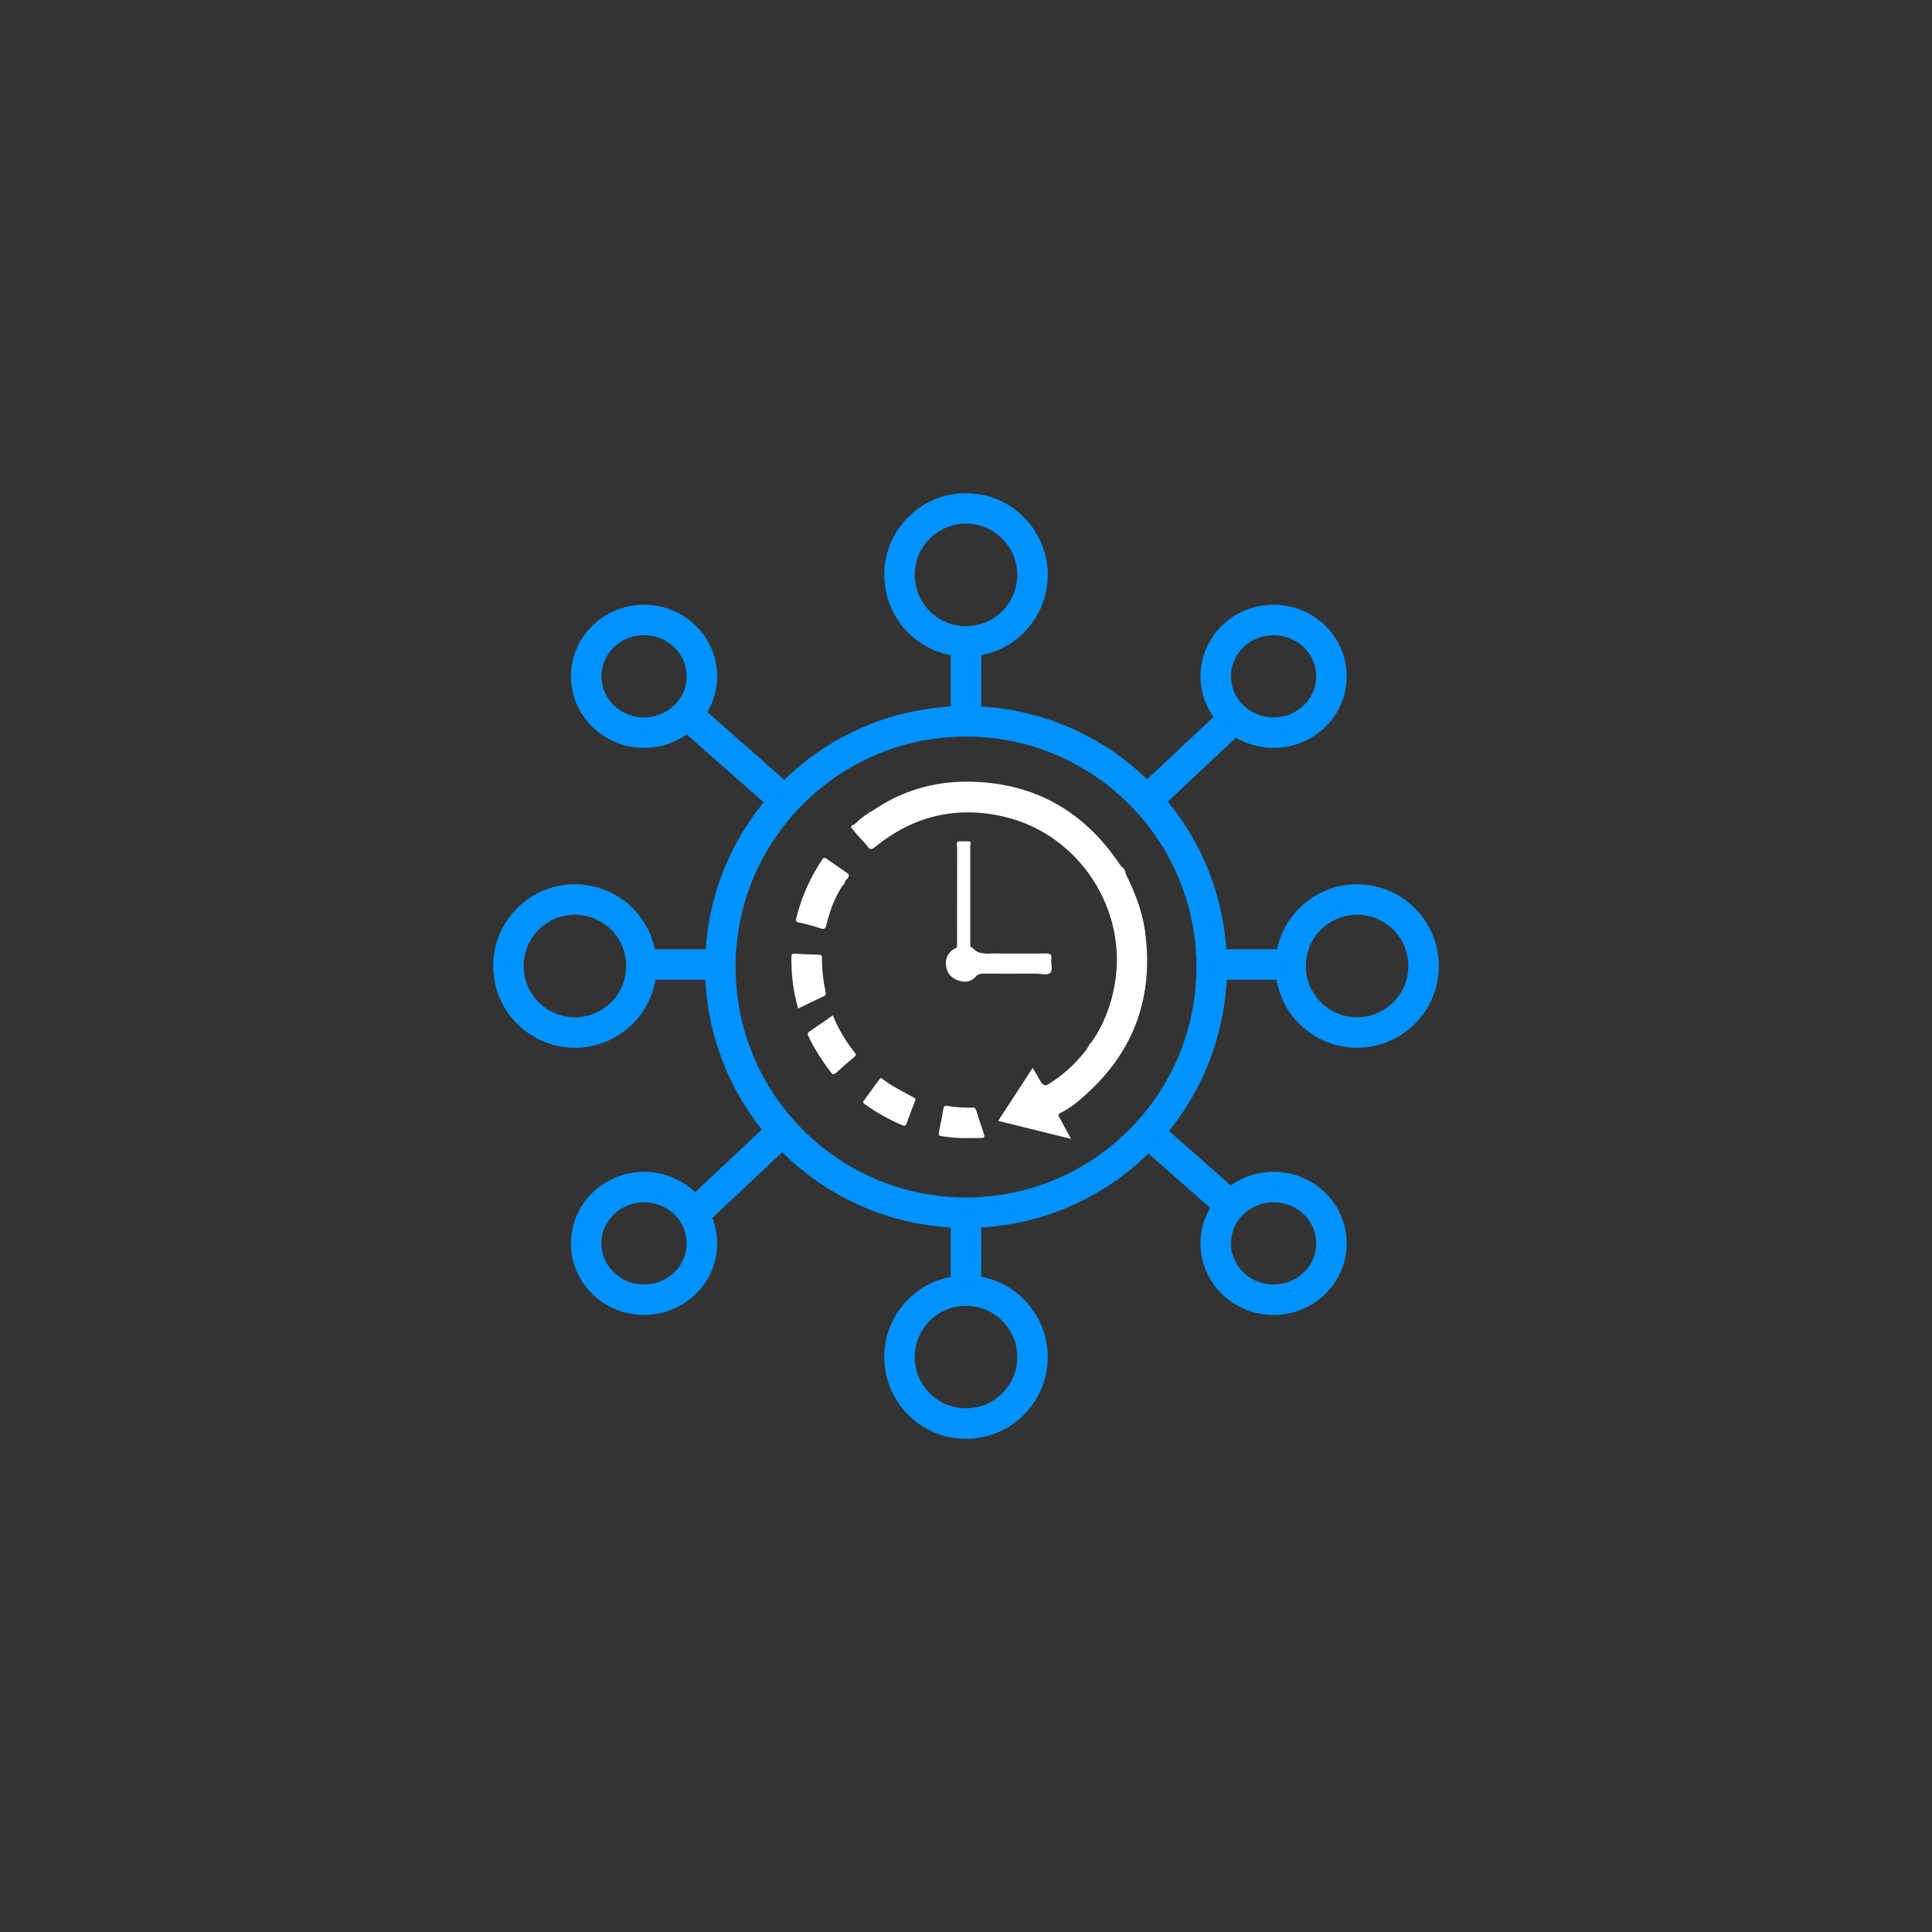 <?xml version="1.0" encoding="UTF-8"?>
<svg id="Layer_1" data-name="Layer 1" xmlns="http://www.w3.org/2000/svg" viewBox="0 0 190 190">
  <rect x="0" y="0" width="190" height="190" fill="#333333" stroke="none"/>
  <defs>
    <style>
      .cls-1 {
        stroke: #0092ff;
        stroke-miterlimit: 10;
        stroke-width: 3px;
      }

      .cls-1, .cls-2 {
        fill: none;
      }

      .cls-2, .cls-3 {
        stroke-width: 0px;
      }

      .cls-3 {
        fill: #fff;
      }
    </style>
  </defs>
  <rect class="cls-2" width="190" height="190"/>
  <g>
    <g>
      <path class="cls-3" d="M112.6,91.52c-.28-1.97-1.01-3.8-1.89-5.58-.04-.3-.15-.56-.43-.72-.08-.11-.16-.21-.23-.32-3.44-5.07-8.19-7.82-14.34-8.02-3.32-.11-6.44.67-9.28,2.44-.16.1-.31.2-.47.31-.67.37-1.28.82-1.83,1.35-.15.18-.72.2-.23.62.42.61,1,1.08,1.44,1.67.25.32.4.27.7.04,3.78-3.08,8.06-4.11,12.8-2.97,7.31,1.76,12.1,9.13,10.78,16.51-.37,2.08-1.11,4-2.34,5.73-.11.05-.17.14-.19.26-.13.19-.24.38-.38.56-1.05,1.32-2.28,2.43-3.73,3.3-.27.11-.43-.06-.58-.24-.27-.47-.55-.94-.84-1.44-1.14,1.75-2.26,3.46-3.4,5.21,2.39.59,4.71,1.16,7.16,1.77-.43-.8-.75-1.44-1.12-2.06-.15-.24-.13-.4.09-.5.89-.4,1.63-1.03,2.34-1.66,4.91-4.33,6.87-9.77,5.97-16.25ZM84,81.24s.04.04.08.07c-.03,0-.06,0-.1-.03,0-.01.01-.03.02-.04Z"/>
      <path class="cls-3" d="M93.03,94.83c.02.73.4,1.27,1.07,1.54.67.27,1.34.27,1.87-.34.21-.24.47-.28.76-.28,1.73,0,3.46.01,5.19,0,.47,0,1.08.21,1.37-.09.29-.3.03-.91.1-1.37.06-.46-.15-.52-.55-.52-1.67.02-3.35,0-5.02,0-.78,0-1.6.14-2.2-.57-.04-.05-.13-.07-.2-.1,0-1.04,0-2.08,0-3.12,0-2.27,0-4.54,0-6.81,0-.15.19-.46-.22-.43h-.23c-.08,0-.15,0-.23,0-.15,0-.3,0-.46,0-.32.12-.15.39-.15.58-.01,3.08,0,6.16-.01,9.23,0,.23.04.46-.07.67-.71.3-1.05.86-1.03,1.61ZM94.99,92.99s0,.01-.02.02v-.02s.01,0,.02,0Z"/>
      <path class="cls-3" d="M78.58,90.72c.7.16,1.4.33,2.08.57.43.15.53,0,.62-.37.33-1.37.82-2.67,1.6-3.86.18-.05.16-.23.22-.35.01-.03.03-.07.04-.1.17-.19.46-.34.28-.68-.7-.48-1.4-.96-2.1-1.45-.16-.11-.28-.22-.44.03-1.2,1.78-2.06,3.7-2.57,5.79-.06.25-.01.37.27.44Z"/>
      <path class="cls-3" d="M81.19,97.56c-.23-1.1-.37-2.21-.35-3.34,0-.24-.06-.33-.31-.33-.78-.02-1.56-.05-2.34-.1-.27-.02-.36.05-.36.34-.02,1.7.18,3.36.66,5.05.86-.41,1.69-.82,2.53-1.21.2-.09.21-.21.17-.41Z"/>
      <path class="cls-3" d="M81.91,99.85c-.79.55-1.53,1.07-2.29,1.58-.19.13-.22.26-.12.47.6,1.27,1.37,2.44,2.21,3.56.15.2.29.25.51.05.59-.54,1.19-1.06,1.8-1.57.2-.17.17-.27.02-.45-.87-1.09-1.58-2.27-2.14-3.64Z"/>
      <path class="cls-3" d="M89.79,107.9c-.96-.55-1.97-1.01-2.85-1.68-.09-.07-.19-.13-.26-.18-.12-.05-.15.04-.19.09-.51.71-1.02,1.41-1.54,2.12-.14.18-.02.26.11.35,1.14.82,2.36,1.5,3.66,2.05.25.11.36.05.45-.2.26-.72.52-1.43.81-2.13.1-.25.04-.3-.18-.42Z"/>
      <path class="cls-3" d="M96,109.17c-.07-.22-.19-.25-.37-.24-.82.01-1.63-.03-2.44-.17-.25-.04-.37,0-.42.29-.12.77-.28,1.53-.43,2.29-.05.25-.01.36.28.4.85.12,1.7.21,2.55.18.44,0,.87,0,1.31,0,.28,0,.38-.09.29-.37-.26-.79-.53-1.58-.77-2.38Z"/>
    </g>
    <circle class="cls-1" cx="95" cy="95.1" r="24.16"/>
    <circle class="cls-1" cx="95" cy="56.54" r="6.54"/>
    <circle class="cls-1" cx="95" cy="133.46" r="6.54"/>
    <circle class="cls-1" cx="133.46" cy="95" r="6.54"/>
    <circle class="cls-1" cx="56.54" cy="95" r="6.54"/>
    <ellipse class="cls-1" cx="63.34" cy="66.51" rx="5.69" ry="5.54"/>
    <ellipse class="cls-1" cx="125.25" cy="66.51" rx="5.69" ry="5.54"/>
    <ellipse class="cls-1" cx="63.34" cy="122.28" rx="5.69" ry="5.54"/>
    <ellipse class="cls-1" cx="125.25" cy="122.28" rx="5.69" ry="5.54"/>
    <line class="cls-1" x1="95" y1="63.09" x2="95" y2="70.94"/>
    <line class="cls-1" x1="95" y1="118.76" x2="95" y2="126.61"/>
    <line class="cls-1" x1="126.76" y1="94.85" x2="118.91" y2="94.85"/>
    <line class="cls-1" x1="71.09" y1="94.85" x2="63.24" y2="94.85"/>
    <line class="cls-1" x1="121.59" y1="70.45" x2="112.71" y2="78.79"/>
    <line class="cls-1" x1="77.29" y1="110.91" x2="68.21" y2="119.45"/>
    <line class="cls-1" x1="121.78" y1="119.24" x2="112.65" y2="111.18"/>
    <line class="cls-1" x1="77.37" y1="78.9" x2="68.02" y2="70.66"/>
  </g>
</svg>